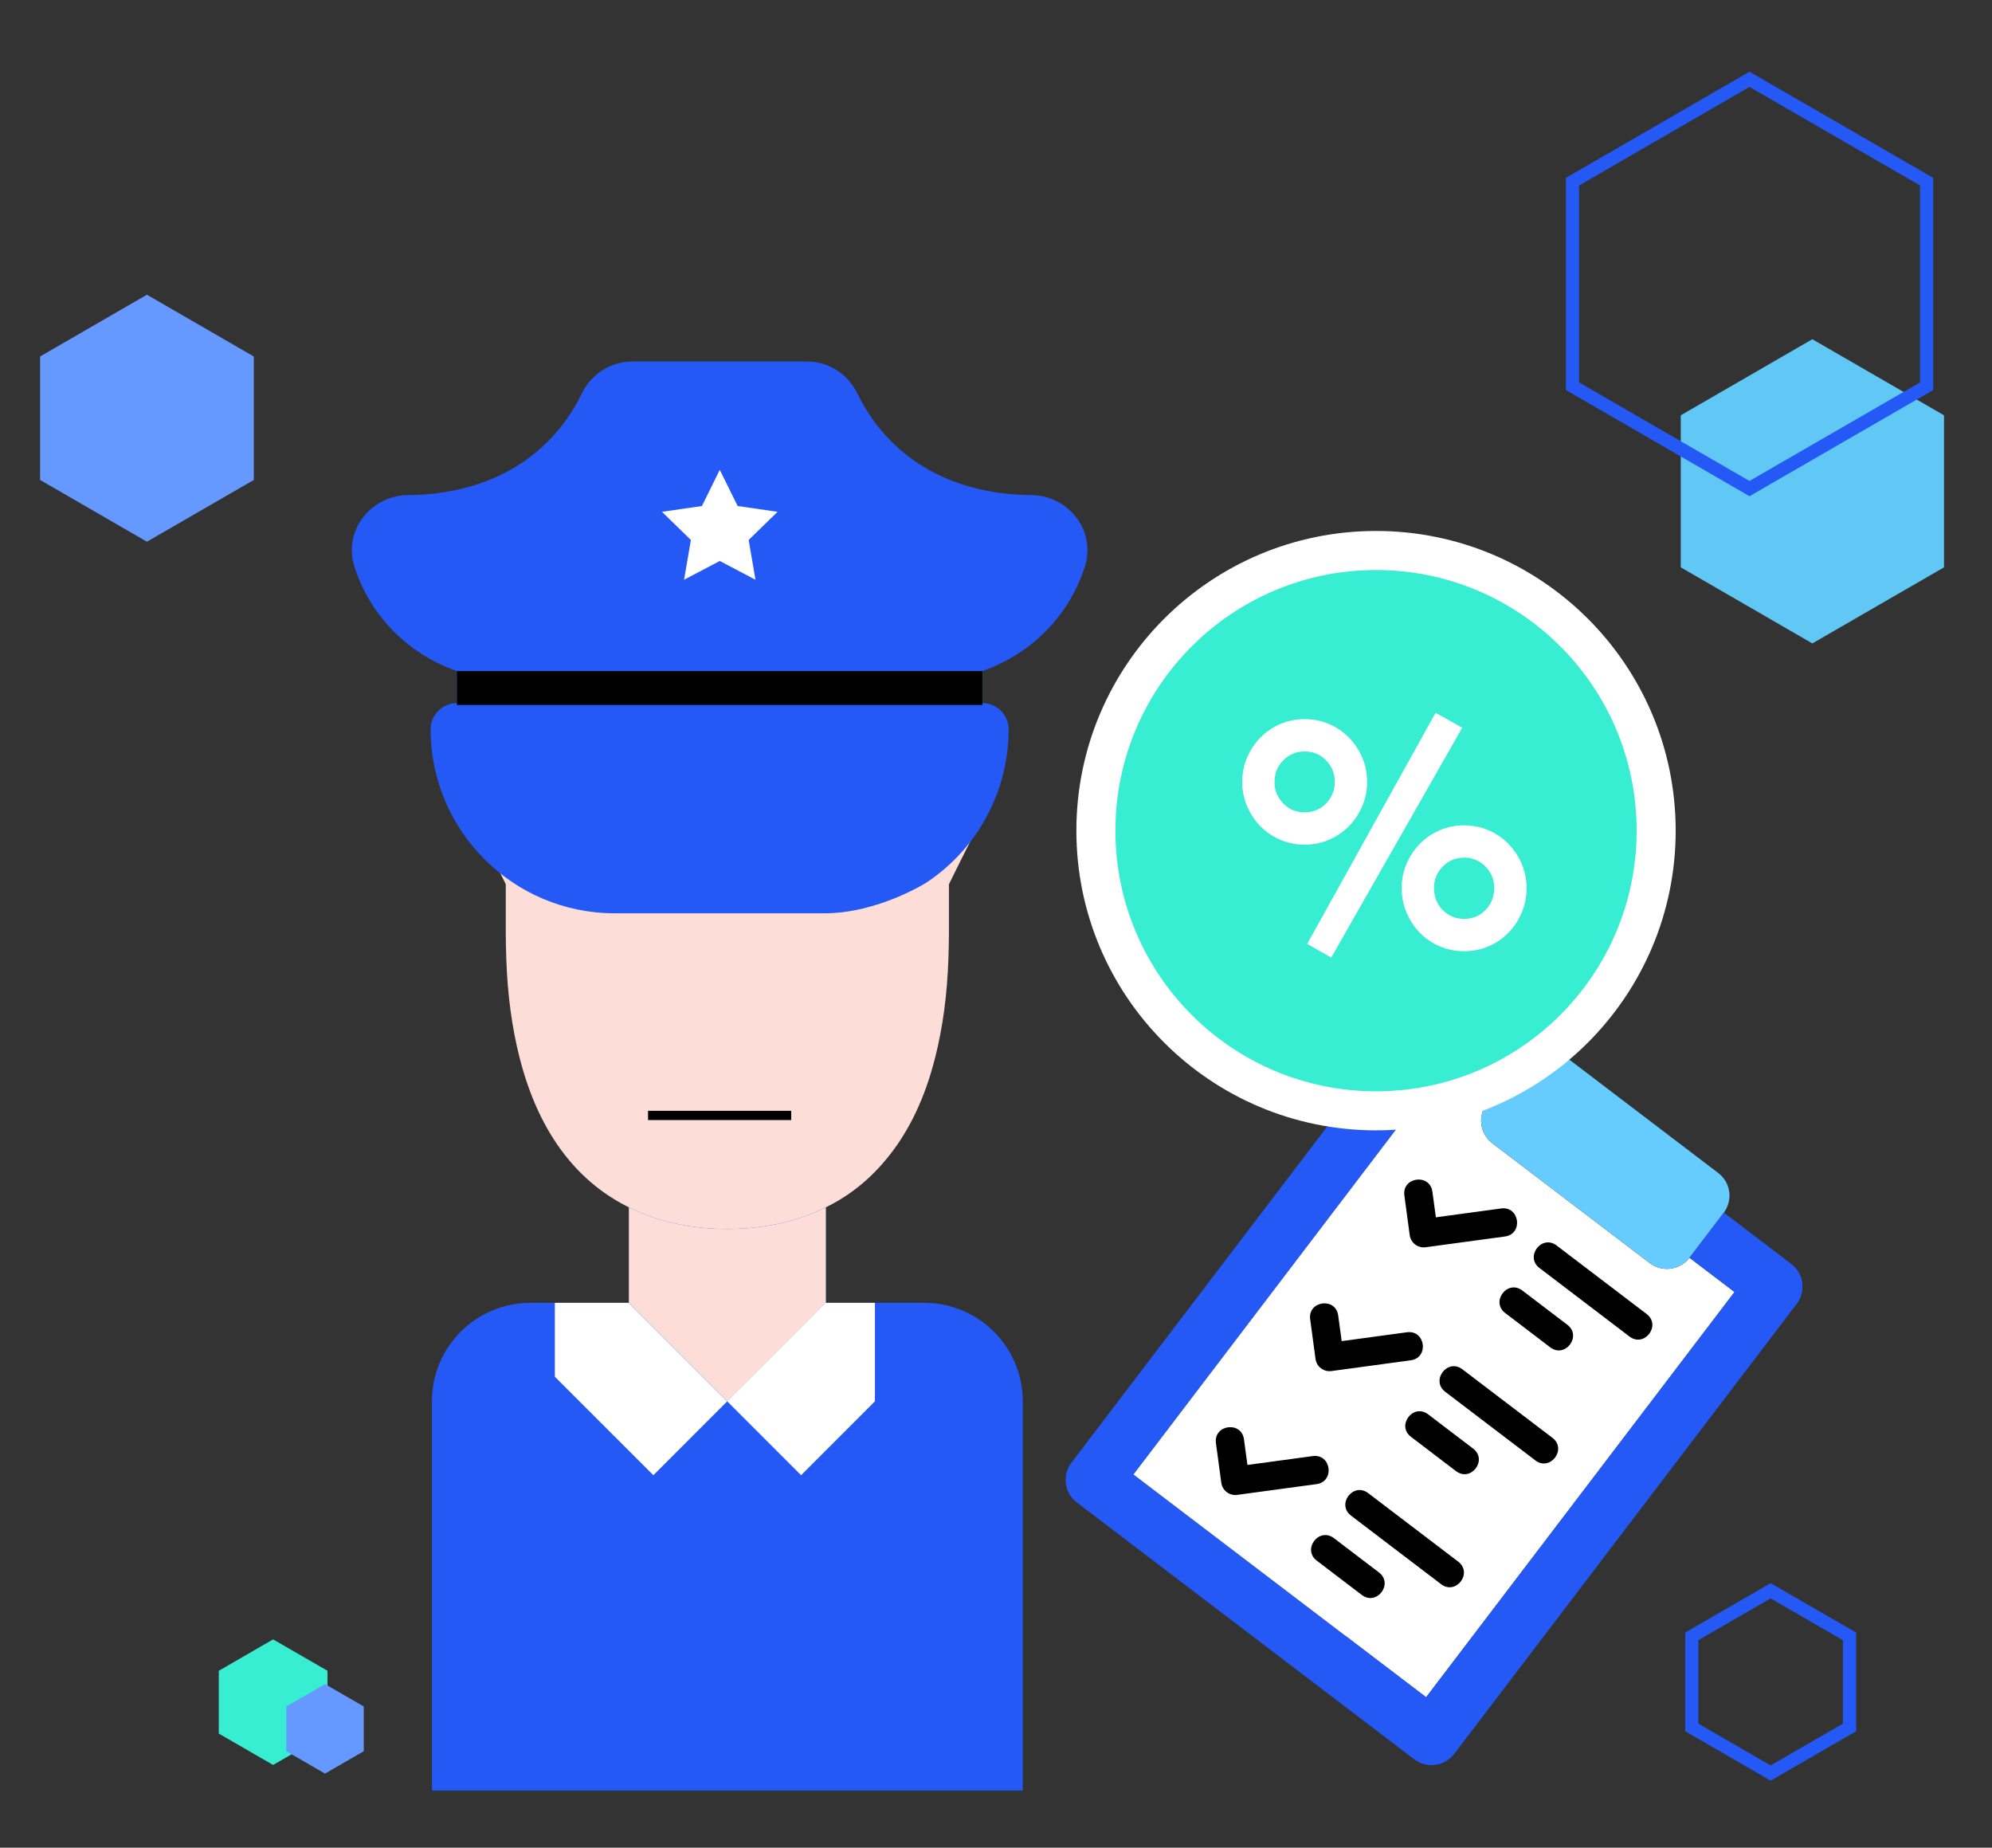 <?xml version="1.0" encoding="UTF-8"?> <!-- Generator: Adobe Illustrator 26.0.0, SVG Export Plug-In . SVG Version: 6.00 Build 0) --> <svg xmlns="http://www.w3.org/2000/svg" xmlns:xlink="http://www.w3.org/1999/xlink" version="1.1" id="Ebene_1" x="0px" y="0px" viewBox="0 0 755.54 700.71" style="enable-background:new 0 0 755.54 700.71;" xml:space="preserve"><rect x="0" y="0" width="755.54" height="700.71" fill="#333333" stroke="none"/> <style type="text/css"> .st0{fill:#61C7F5;} .st1{fill:none;stroke:#2459F5;stroke-width:5;stroke-miterlimit:10;} .st2{fill:#37EDD2;} .st3{fill:#6699FF;} .st4{fill:#2459F5;} .st5{fill:#FFFFFF;} .st6{fill:#66CCFF;} .st7{fill:#FDDDD7;} .st8{fill:none;stroke:#000000;stroke-width:18.676;stroke-linejoin:round;stroke-miterlimit:10;} .st9{fill:#37EDD2;stroke:#FFFFFF;stroke-width:14.812;stroke-miterlimit:10;} </style> <g> <g> <polygon class="st0" points="637.49,157.5 637.49,215.16 687.39,244.01 737.34,215.16 737.34,157.5 687.39,128.65 "></polygon> </g> <g> <polygon class="st1" points="596.42,68.9 596.42,146.47 663.56,185.29 730.75,146.47 730.75,68.9 663.56,30.08 "></polygon> </g> <g> <polygon class="st2" points="82.98,633.63 82.98,657.44 103.58,669.35 124.21,657.44 124.21,633.63 103.58,621.72 "></polygon> </g> <g> <polygon class="st3" points="108.59,647.17 108.59,664.13 123.27,672.62 137.97,664.13 137.97,647.17 123.27,638.68 "></polygon> </g> <g> <polygon class="st3" points="15.2,135.2 15.2,182.01 55.72,205.44 96.27,182.01 96.27,135.2 55.72,111.77 "></polygon> </g> <g> <g> <g> <path class="st4" d="M681.44,494.44L551.49,665.19c-3.57,4.7-10.34,5.61-15.03,2.04L408.4,569.77 c-4.7-3.57-5.61-10.34-2.04-15.03l129.95-170.75c3.57-4.7,10.34-5.61,15.03-2.04l25.61,19.49l-13,17.07l-17.07-13L429.93,559.19 l110.99,84.47l116.96-153.67l-17.07-13l13-17.07l25.61,19.49C684.1,482.98,685.02,489.75,681.44,494.44z"></path> <path class="st5" d="M657.87,489.99L540.91,643.66l-110.99-84.47l116.96-153.67l17.07,13c-3.57,4.7-2.66,11.46,2.04,15.04 l59.76,45.48c4.7,3.57,11.46,2.66,15.03-2.04L657.87,489.99z"></path> <path class="st6" d="M653.79,459.92l-13,17.07c-3.57,4.7-10.34,5.61-15.03,2.04L566,433.55c-4.7-3.57-5.61-10.34-2.04-15.04 l13-17.07c3.57-4.7,10.34-5.61,15.03-2.04l59.76,45.48C656.45,448.46,657.36,455.22,653.79,459.92z"></path> <path class="st4" d="M681.44,494.44L551.49,665.19c-16.78-12.77-30.52-28.01-41.18-44.83l30.61,23.29l116.96-153.67l-17.07-13 l13-17.07l25.61,19.49C684.1,482.98,685.02,489.75,681.44,494.44z"></path> <g> <path d="M534.69,468.42c0.4,2.94,3.1,4.99,6.04,4.59l30.07-4.08c7.04-0.95,5.59-11.58-1.44-10.63l-24.75,3.36l-1.32-9.72 c-0.95-7.04-11.58-5.59-10.63,1.44L534.69,468.42z"></path> <path d="M498.96,515.37c0.4,2.94,3.1,4.99,6.04,4.59l30.07-4.08c7.04-0.95,5.59-11.58-1.44-10.63l-24.75,3.36l-1.32-9.72 c-0.95-7.04-11.58-5.59-10.63,1.44L498.96,515.37z"></path> <path d="M463.22,562.33c0.4,2.94,3.1,4.99,6.04,4.59l30.07-4.08c7.04-0.95,5.59-11.58-1.44-10.63l-24.75,3.36l-1.32-9.72 c-0.95-7.04-11.58-5.59-10.63,1.44L463.22,562.33z"></path> <path d="M583.9,480.88l34.15,25.99c5.65,4.3,12.14-4.24,6.5-8.54l-34.15-25.99C584.75,468.04,578.26,476.59,583.9,480.88z"></path> <path d="M570.91,497.96l17.07,13c5.65,4.3,12.14-4.24,6.5-8.54l-17.07-13C571.76,485.12,565.26,493.66,570.91,497.96z"></path> <path d="M548.17,527.84l34.15,25.99c5.65,4.3,12.14-4.24,6.5-8.54l-34.15-25.99C549.01,515,542.52,523.54,548.17,527.84z"></path> <path d="M535.17,544.91l17.07,13c5.65,4.3,12.14-4.24,6.5-8.54l-17.07-13C536.02,532.07,529.53,540.62,535.17,544.91z"></path> <path d="M512.43,574.79l34.15,25.99c5.65,4.3,12.14-4.24,6.5-8.54l-34.15-25.99C513.28,561.96,506.79,570.5,512.43,574.79z"></path> <path d="M499.44,591.87l17.07,13c5.65,4.3,12.14-4.24,6.5-8.54l-17.07-13C500.28,579.03,493.79,587.57,499.44,591.87z"></path> </g> </g> </g> <path class="st4" d="M313.23,456.74v1.12v36.23h28.01h9.34c20.64,0,37.35,16.72,37.35,37.35v147.61H275.88H163.82V531.44 c0-20.64,16.72-37.35,37.35-37.35h18.68h18.68v-36.23v-1.12"></path> <path class="st7" d="M313.23,457.86v36.23l-37.35,37.35l-37.35-37.35v-36.23c12.05,5.98,25.03,8.22,37.35,8.22 C288.2,466.08,301.18,463.84,313.23,457.86z"></path> <path class="st7" d="M187.35,326.28l4.48,9.06v18.68c0,3.17,0.09,6.35,0.19,9.34c0.47,14.19,2.24,26.61,4.95,37.35 c7.75,30.91,23.53,48.28,41.55,57.15c12.05,5.98,25.03,8.22,37.35,8.22c12.33,0,25.31-2.24,37.35-8.22 c8.87-4.3,17.09-10.74,24.19-19.8c7.38-9.34,13.45-21.57,17.37-37.35c2.71-10.74,4.48-23.16,4.95-37.35 c0.09-2.99,0.19-6.16,0.19-9.34v-18.68l4.48-9.06l4.86-9.62c0-51.55-41.84-93.38-93.38-93.38s-93.38,41.84-93.38,93.38 L187.35,326.28z"></path> <path class="st8" d="M275.88,679.06"></path> <g> <path class="st4" d="M351.38,334.72c19.53-12.98,31.18-34.71,31.18-58.12c0-5.5-4.46-9.96-9.96-9.96V254.5 c8.71-3.07,20.48-9.26,29.76-21.8c4-5.4,7.07-11.4,9.12-17.84c1.99-6.24,0.91-12.89-2.97-18.23c-4-5.52-10.51-8.84-17.41-8.88 c-14.13-0.09-34.4-3.31-50.75-18.17c-6.24-5.66-11.34-12.51-15.15-20.35c-3.64-7.48-10.98-12.13-19.13-12.13h-66.25 c-8.15,0-15.49,4.65-19.14,12.14c-3.8,7.83-8.9,14.68-15.14,20.34c-16.35,14.85-36.62,18.08-50.75,18.17 c-6.89,0.04-13.4,3.37-17.41,8.88c-3.88,5.34-4.96,11.99-2.97,18.23c2.05,6.44,5.12,12.44,9.12,17.85 c9.28,12.54,21.06,18.72,29.76,21.79v12.14c-5.5,0-9.96,4.46-9.96,9.96c0,38.46,31.29,69.75,69.75,69.75h79.72 C332.97,346.35,351.38,334.72,351.38,334.72z"></path> </g> <g> <circle class="st9" cx="521.91" cy="315.02" r="106.25"></circle> </g> <g> <path class="st5" d="M471.15,296.53c0-3.29,0.63-6.38,1.87-9.27c1.24-2.88,2.93-5.4,5.05-7.57c2.12-2.16,4.63-3.86,7.51-5.11 c2.89-1.24,5.97-1.86,9.26-1.86c3.29,0,6.37,0.62,9.26,1.86c2.89,1.24,5.39,2.95,7.51,5.11c2.12,2.17,3.81,4.7,5.05,7.57 c1.24,2.89,1.87,5.98,1.87,9.27c0,3.29-0.63,6.37-1.87,9.26c-1.24,2.89-2.93,5.41-5.05,7.57c-2.12,2.16-4.63,3.86-7.51,5.11 c-2.89,1.24-5.97,1.87-9.26,1.87c-3.29,0-6.37-0.63-9.26-1.87c-2.89-1.24-5.39-2.95-7.51-5.11c-2.12-2.16-3.81-4.69-5.05-7.57 C471.78,302.9,471.15,299.82,471.15,296.53z M506.27,296.53c0-3.21-1.11-5.93-3.31-8.18c-2.21-2.24-4.91-3.37-8.12-3.37 c-3.21,0-5.91,1.13-8.11,3.37c-2.21,2.25-3.31,4.97-3.31,8.18c0,3.2,1.1,5.93,3.31,8.17c2.2,2.25,4.9,3.37,8.11,3.37 c3.21,0,5.91-1.12,8.12-3.37C505.16,302.46,506.27,299.73,506.27,296.53z M544.5,270.32l10.1,5.65l-49.66,87.17l-9.14-5.17 L544.5,270.32z M531.63,336.81c0-3.29,0.63-6.37,1.87-9.26c1.24-2.89,2.93-5.41,5.05-7.57c2.12-2.16,4.63-3.86,7.51-5.11 c2.89-1.24,5.97-1.87,9.26-1.87c3.29,0,6.37,0.63,9.26,1.87c2.89,1.24,5.39,2.95,7.51,5.11c2.12,2.16,3.81,4.69,5.05,7.57 c1.24,2.89,1.87,5.97,1.87,9.26c0,3.29-0.63,6.4-1.87,9.32c-1.24,2.94-2.93,5.48-5.05,7.64c-2.12,2.16-4.63,3.86-7.51,5.11 c-2.89,1.24-5.97,1.86-9.26,1.86c-3.29,0-6.37-0.62-9.26-1.86c-2.89-1.24-5.39-2.95-7.51-5.11c-2.12-2.16-3.81-4.71-5.05-7.64 C532.26,343.21,531.63,340.1,531.63,336.81z M566.74,336.81c0-3.2-1.1-5.93-3.31-8.17c-2.2-2.25-4.9-3.38-8.11-3.38 c-3.21,0-5.91,1.13-8.11,3.38c-2.21,2.24-3.31,4.97-3.31,8.17c0,3.29,1.1,6.06,3.31,8.3c2.2,2.24,4.9,3.37,8.11,3.37 c3.21,0,5.91-1.13,8.11-3.37C565.64,342.86,566.74,340.1,566.74,336.81z"></path> </g> <polygon class="st5" points="273,212.74 259.46,219.87 262.04,204.78 251.09,194.1 266.23,191.9 273,178.18 279.78,191.9 294.92,194.1 283.96,204.78 286.55,219.87 "></polygon> <polygon class="st5" points="331.85,494.09 331.85,531.44 303.84,559.46 275.82,531.44 247.81,559.46 210.45,522.11 210.45,494.09 238.47,494.09 275.82,531.44 313.17,494.09 "></polygon> <rect x="173.3" y="254.5" width="199.29" height="12.86"></rect> <rect x="245.8" y="421.27" width="54.29" height="3.5"></rect> </g> <g> <polygon class="st1" points="641.68,620.58 641.68,655.12 671.57,672.41 701.5,655.12 701.5,620.58 671.57,603.29 "></polygon> </g> </g> </svg> 